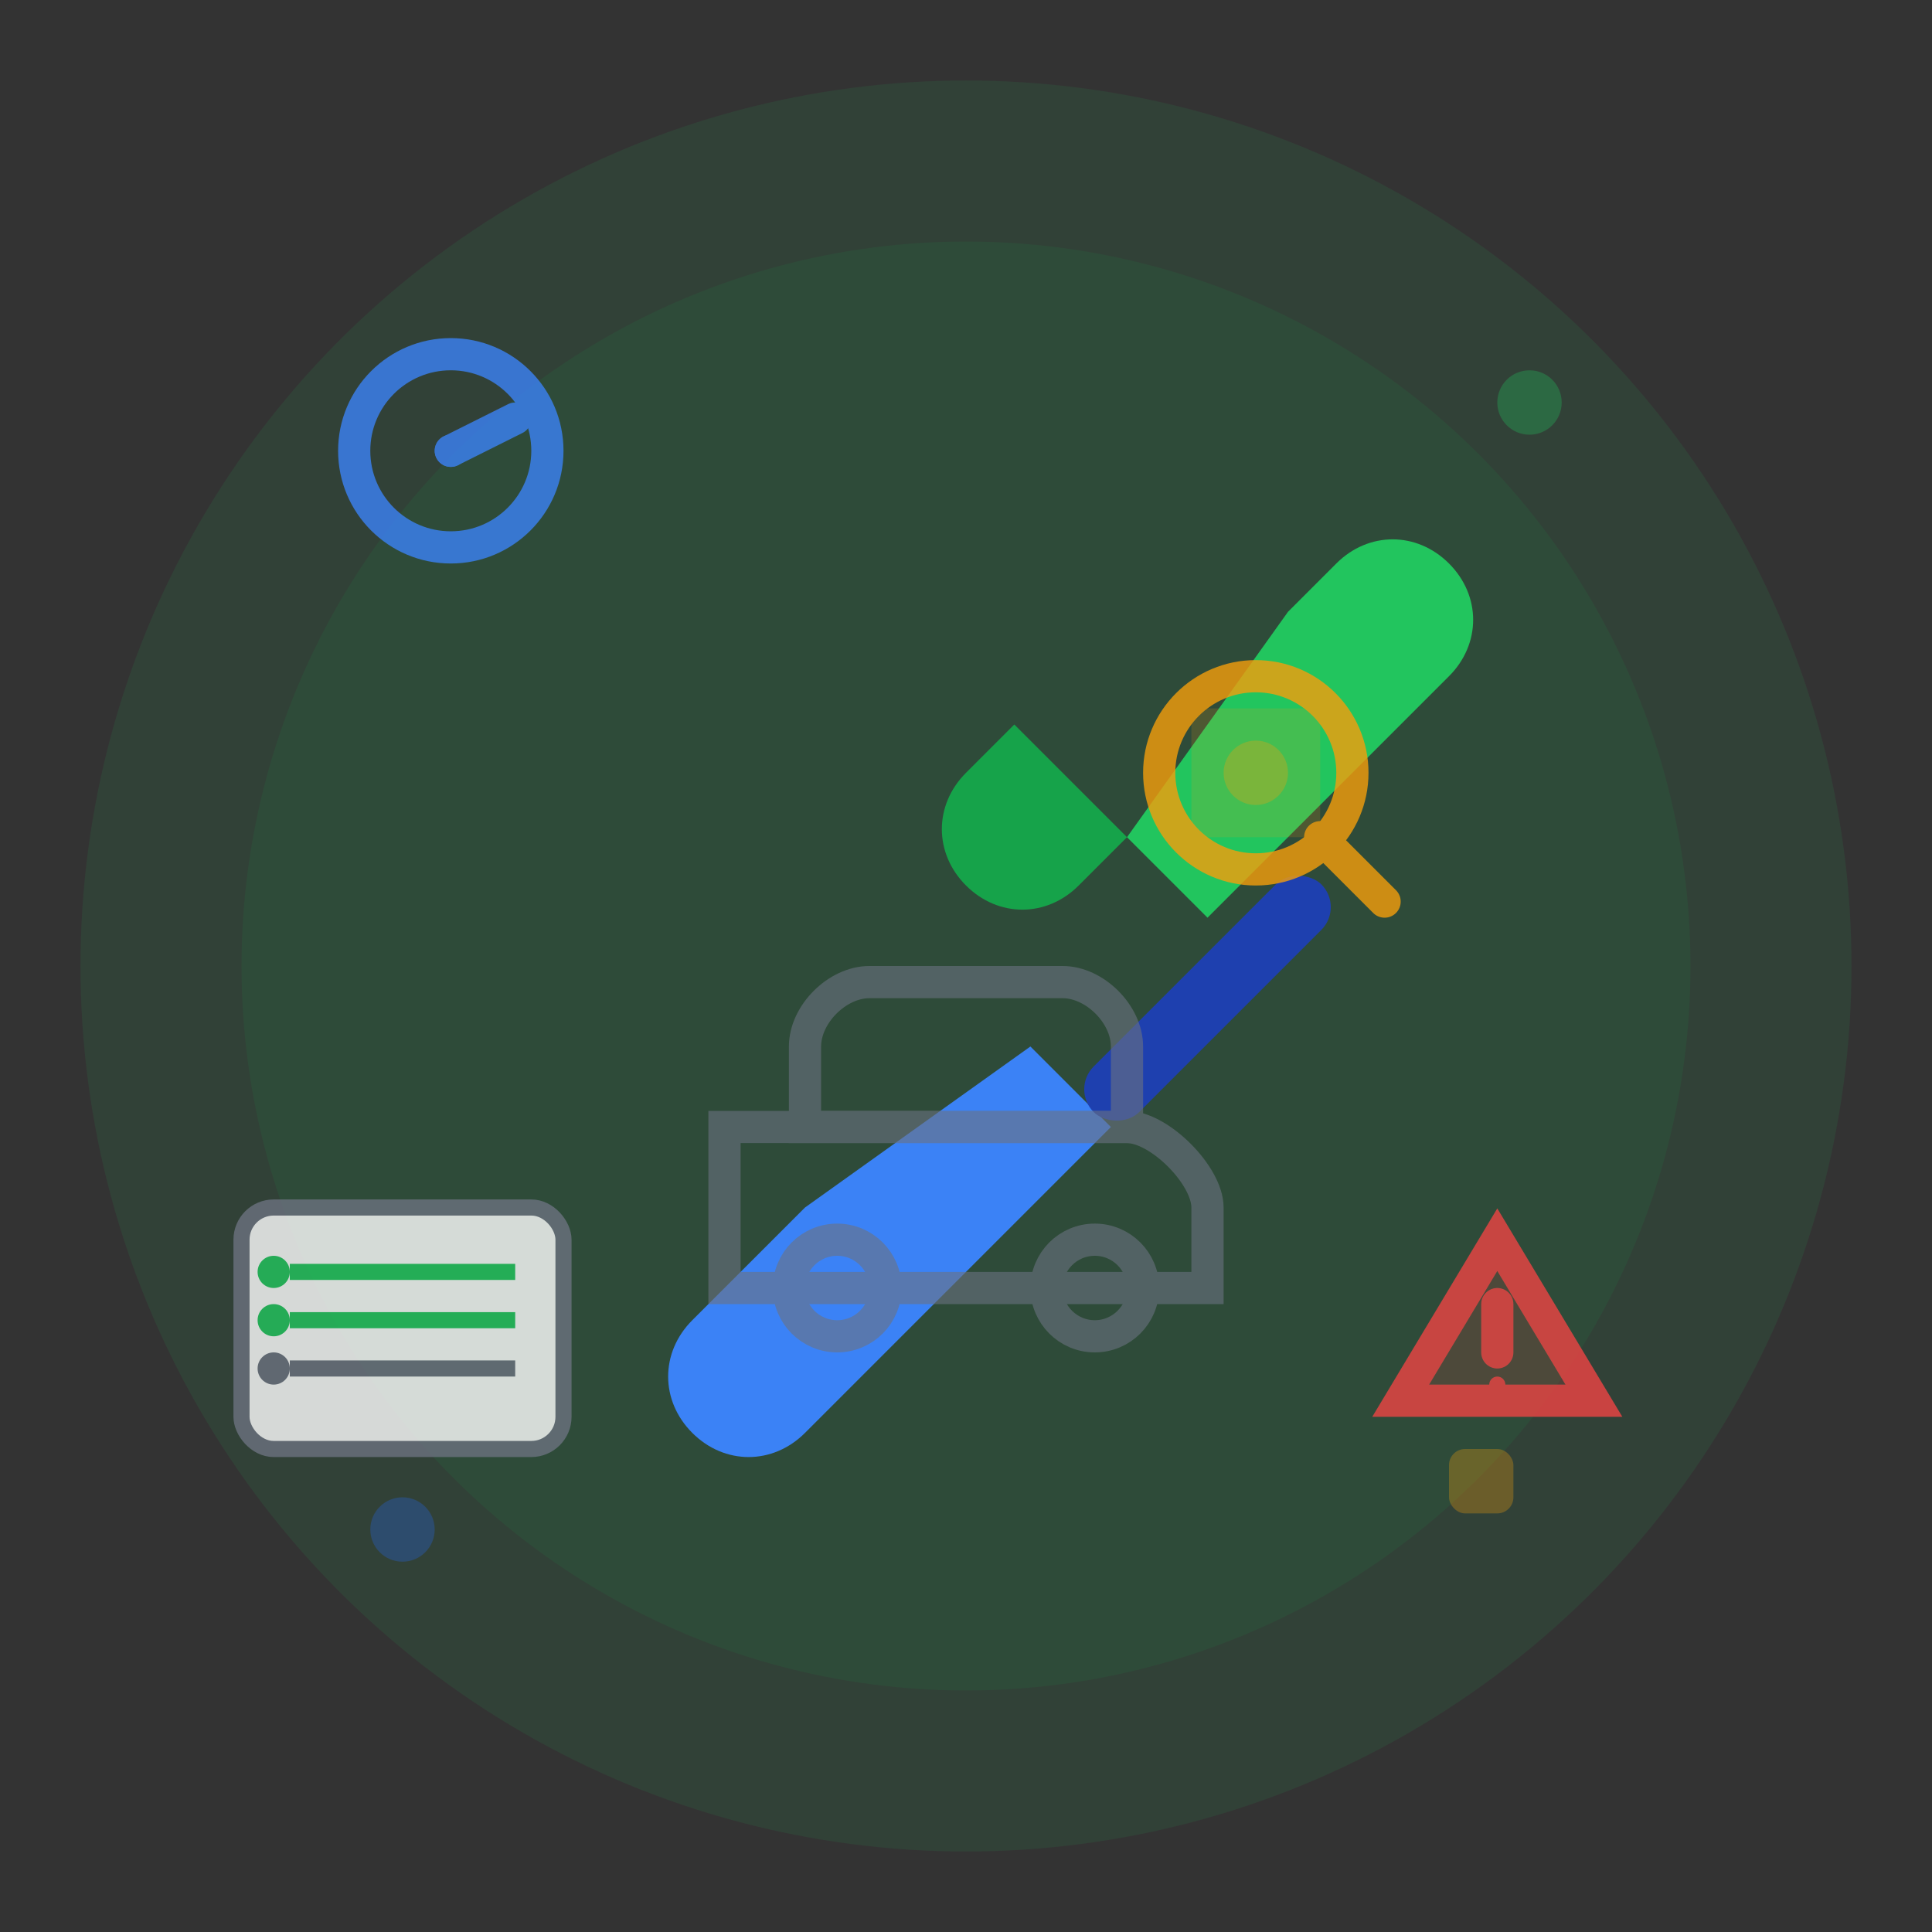 <svg width="120" height="120" viewBox="0 0 120 120" fill="none" xmlns="http://www.w3.org/2000/svg">
  <rect x="0" y="0" width="120" height="120" fill="#333333" stroke="none"/>
  <!-- Background circle -->
  <circle cx="60" cy="60" r="55" fill="#22C55E" opacity="0.1"/>
  <circle cx="60" cy="60" r="45" fill="#16A34A" opacity="0.1"/>
  
  <!-- Main wrench/tools icon -->
  <g transform="translate(35, 30)">
    <!-- Wrench -->
    <path d="M45 8 L48 5 C50 3 53 3 55 5 C57 7 57 10 55 12 L52 15 L40 27 L35 22 Z" fill="#22C55E"/>
    <path d="M35 22 L32 25 C30 27 27 27 25 25 C23 23 23 20 25 18 L28 15 L40 27 Z" fill="#16A34A"/>
    
    <!-- Screwdriver -->
    <path d="M15 45 L8 52 C6 54 6 57 8 59 C10 61 13 61 15 59 L22 52 L34 40 L29 35 Z" fill="#3B82F6"/>
    <rect x="30" y="30" width="20" height="4" rx="2" fill="#1E40AF" transform="rotate(-45 40 32)"/>
  </g>
  
  <!-- Car silhouette being inspected -->
  <g transform="translate(45, 55)" opacity="0.6">
    <!-- Simple car outline -->
    <path d="M0 15 L25 15 C27 15 30 18 30 20 L30 25 L0 25 Z" stroke="#6B7280" stroke-width="2" fill="none"/>
    <path d="M5 10 C5 8 7 6 9 6 L21 6 C23 6 25 8 25 10 L25 15 L5 15 Z" stroke="#6B7280" stroke-width="2" fill="none"/>
    
    <!-- Wheels -->
    <circle cx="7" cy="25" r="3" stroke="#6B7280" stroke-width="2" fill="none"/>
    <circle cx="23" cy="25" r="3" stroke="#6B7280" stroke-width="2" fill="none"/>
  </g>
  
  <!-- Inspection elements -->
  <g opacity="0.8">
    <!-- Magnifying glass over engine -->
    <g transform="translate(70, 40)">
      <circle cx="8" cy="8" r="6" stroke="#F59E0B" stroke-width="2" fill="none"/>
      <path d="m12 12 4 4" stroke="#F59E0B" stroke-width="2" stroke-linecap="round"/>
      <!-- Engine parts -->
      <rect x="4" y="4" width="8" height="8" fill="#F59E0B" opacity="0.2" rx="1"/>
      <circle cx="8" cy="8" r="2" fill="#F59E0B" opacity="0.4"/>
    </g>
    
    <!-- Checklist -->
    <g transform="translate(15, 75)">
      <rect x="0" y="0" width="20" height="15" fill="white" stroke="#6B7280" stroke-width="1" rx="2"/>
      <line x1="3" y1="4" x2="17" y2="4" stroke="#22C55E" stroke-width="1"/>
      <line x1="3" y1="7" x2="17" y2="7" stroke="#22C55E" stroke-width="1"/>
      <line x1="3" y1="10" x2="17" y2="10" stroke="#6B7280" stroke-width="1"/>
      <circle cx="2" cy="4" r="1" fill="#22C55E"/>
      <circle cx="2" cy="7" r="1" fill="#22C55E"/>
      <circle cx="2" cy="10" r="1" fill="#6B7280"/>
    </g>
    
    <!-- Warning/alert -->
    <g transform="translate(85, 75)">
      <path d="M8 2 L14 12 L2 12 Z" fill="#EF4444" opacity="0.2"/>
      <path d="M8 2 L14 12 L2 12 Z" stroke="#EF4444" stroke-width="2" fill="none"/>
      <line x1="8" y1="6" x2="8" y2="9" stroke="#EF4444" stroke-width="2" stroke-linecap="round"/>
      <circle cx="8" cy="11" r="0.5" fill="#EF4444"/>
    </g>
    
    <!-- Gauge/meter -->
    <g transform="translate(20, 20)">
      <circle cx="8" cy="8" r="6" stroke="#3B82F6" stroke-width="2" fill="none"/>
      <path d="M8 8 L12 6" stroke="#3B82F6" stroke-width="2" stroke-linecap="round"/>
      <circle cx="8" cy="8" r="1" fill="#3B82F6"/>
    </g>
  </g>
  
  <!-- Decorative tech elements -->
  <g opacity="0.3">
    <circle cx="25" cy="95" r="2" fill="#2563EB"/>
    <circle cx="95" cy="25" r="2" fill="#22C55E"/>
    <rect x="90" y="90" width="4" height="4" fill="#F59E0B" rx="1"/>
  </g>
</svg>
